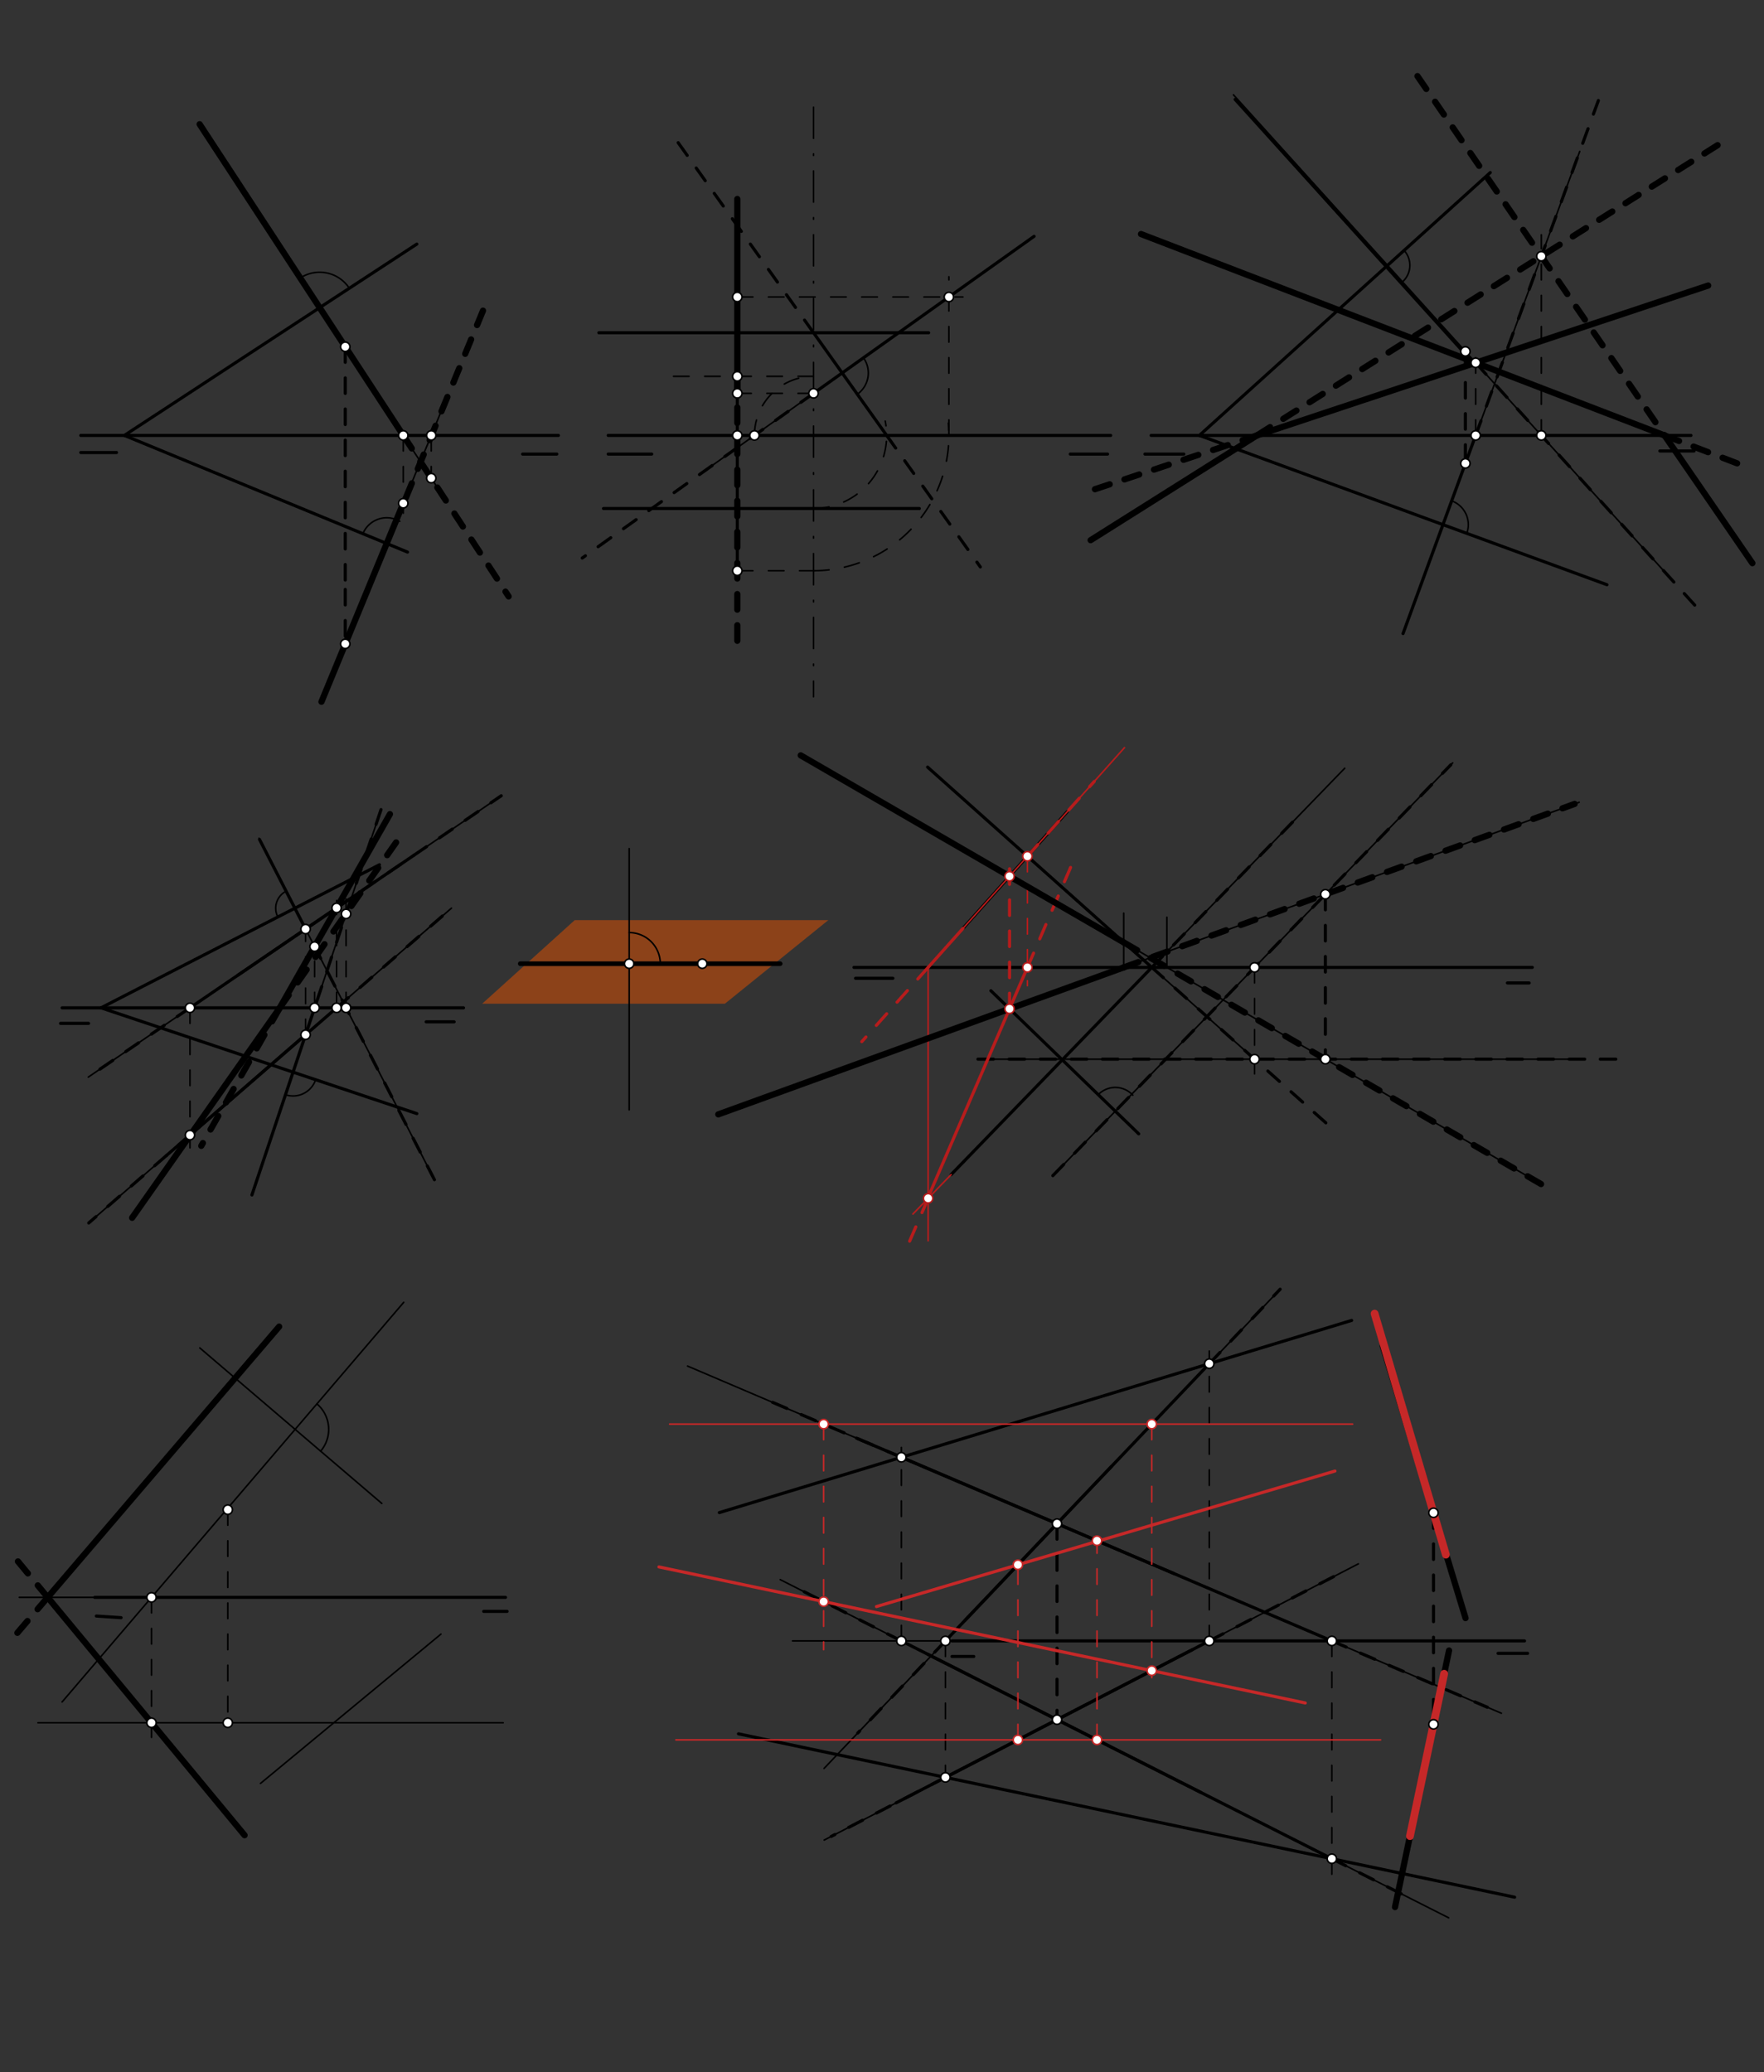 <svg xmlns="http://www.w3.org/2000/svg" class="svg--1it" height="100%" preserveAspectRatio="xMidYMid meet" viewBox="0 0 1133.858 1332.283" width="100%"><rect x="0" y="0" width="1133.858" height="1332.283" fill="#333333" stroke="none"/><defs><marker id="marker-arrow" markerHeight="16" markerUnits="userSpaceOnUse" markerWidth="24" orient="auto-start-reverse" refX="24" refY="4" viewBox="0 0 24 8"><path d="M 0 0 L 24 4 L 0 8 z" stroke="inherit"></path></marker></defs><g class="aux-layer--1FB"></g><g class="main-layer--3Vd"><g class="element--2qn"><g fill="#E65100" opacity="0.5"><path d="M 369.422 591.547 L 309.945 645.268 L 465.945 645.268 L 532.422 591.547 L 369.422 591.547 Z" stroke="none"></path></g></g><g class="element--2qn"><line stroke="#000000" stroke-dasharray="none" stroke-linecap="round" stroke-width="2" x1="51.922" x2="74.922" y1="290.922" y2="290.922"></line></g><g class="element--2qn"><line stroke="#000000" stroke-dasharray="none" stroke-linecap="round" stroke-width="2" x1="335.922" x2="357.922" y1="291.922" y2="291.922"></line></g><g class="element--2qn"><line stroke="#000000" stroke-dasharray="none" stroke-linecap="round" stroke-width="2" x1="390.922" x2="418.922" y1="291.922" y2="291.922"></line></g><g class="element--2qn"><line stroke="#000000" stroke-dasharray="none" stroke-linecap="round" stroke-width="2" x1="687.922" x2="711.922" y1="291.922" y2="291.922"></line></g><g class="element--2qn"><line stroke="#000000" stroke-dasharray="none" stroke-linecap="round" stroke-width="2" x1="735.922" x2="760.922" y1="291.922" y2="291.922"></line></g><g class="element--2qn"><line stroke="#000000" stroke-dasharray="none" stroke-linecap="round" stroke-width="2" x1="1066.922" x2="1088.922" y1="289.922" y2="289.922"></line></g><g class="element--2qn"><line stroke="#000000" stroke-dasharray="none" stroke-linecap="round" stroke-width="2" x1="51.922" x2="358.922" y1="279.922" y2="279.922"></line></g><g class="element--2qn"><line stroke="#000000" stroke-dasharray="none" stroke-linecap="round" stroke-width="2" x1="390.922" x2="713.922" y1="279.922" y2="279.922"></line></g><g class="element--2qn"><line stroke="#000000" stroke-dasharray="none" stroke-linecap="round" stroke-width="2" x1="739.922" x2="1086.922" y1="279.922" y2="279.922"></line></g><g class="element--2qn"><line stroke="#000000" stroke-dasharray="none" stroke-linecap="round" stroke-width="2" x1="38.922" x2="56.922" y1="657.922" y2="657.922"></line></g><g class="element--2qn"><line stroke="#000000" stroke-dasharray="none" stroke-linecap="round" stroke-width="2" x1="273.922" x2="291.922" y1="656.922" y2="656.922"></line></g><g class="element--2qn"><line stroke="#000000" stroke-dasharray="none" stroke-linecap="round" stroke-width="2" x1="549.922" x2="573.922" y1="628.922" y2="628.922"></line></g><g class="element--2qn"><line stroke="#000000" stroke-dasharray="none" stroke-linecap="round" stroke-width="2" x1="982.922" x2="968.922" y1="631.922" y2="631.922"></line></g><g class="element--2qn"><line stroke="#000000" stroke-dasharray="none" stroke-linecap="round" stroke-width="2" x1="39.922" x2="297.922" y1="647.922" y2="647.922"></line></g><g class="element--2qn"><line stroke="#000000" stroke-dasharray="none" stroke-linecap="round" stroke-width="2" x1="548.922" x2="984.922" y1="621.922" y2="621.922"></line></g><g class="element--2qn"><line stroke="#000000" stroke-dasharray="none" stroke-linecap="round" stroke-width="2" x1="60.922" x2="324.922" y1="1026.922" y2="1026.922"></line></g><g class="element--2qn"><line stroke="#000000" stroke-dasharray="none" stroke-linecap="round" stroke-width="2" x1="61.922" x2="77.851" y1="1038.922" y2="1039.984"></line></g><g class="element--2qn"><line stroke="#000000" stroke-dasharray="none" stroke-linecap="round" stroke-width="2" x1="310.922" x2="325.922" y1="1035.922" y2="1035.922"></line></g><g class="element--2qn"><line stroke="#000000" stroke-dasharray="none" stroke-linecap="round" stroke-width="2" x1="611.922" x2="979.922" y1="1054.922" y2="1054.922"></line></g><g class="element--2qn"><line stroke="#000000" stroke-dasharray="none" stroke-linecap="round" stroke-width="2" x1="611.922" x2="625.922" y1="1064.922" y2="1064.922"></line></g><g class="element--2qn"><line stroke="#000000" stroke-dasharray="none" stroke-linecap="round" stroke-width="2" x1="962.922" x2="981.922" y1="1062.922" y2="1062.922"></line></g><g class="element--2qn"><line stroke="#000000" stroke-dasharray="none" stroke-linecap="round" stroke-width="2" x1="79.922" x2="267.922" y1="279.922" y2="156.922"></line></g><g class="element--2qn"><line stroke="#000000" stroke-dasharray="none" stroke-linecap="round" stroke-width="2" x1="79.922" x2="261.922" y1="279.922" y2="354.922"></line></g><g class="element--2qn"><line stroke="#000000" stroke-dasharray="10" stroke-linecap="round" stroke-width="2" x1="221.922" x2="221.922" y1="222.922" y2="378.922"></line></g><g class="element--2qn"><line stroke="#000000" stroke-dasharray="10" stroke-linecap="round" stroke-width="2" x1="221.922" x2="221.922" y1="378.922" y2="413.922"></line></g><g class="element--2qn"><line stroke="#000000" stroke-dasharray="none" stroke-linecap="round" stroke-width="2" x1="384.922" x2="596.922" y1="213.922" y2="213.922"></line></g><g class="element--2qn"><line stroke="#000000" stroke-dasharray="none" stroke-linecap="round" stroke-width="2" x1="387.922" x2="590.922" y1="326.922" y2="326.922"></line></g><g class="element--2qn"><line stroke="#000000" stroke-dasharray="10" stroke-linecap="round" stroke-width="2" x1="473.922" x2="473.922" y1="190.922" y2="366.922"></line></g><g class="element--2qn"><line stroke="#000000" stroke-dasharray="none" stroke-linecap="round" stroke-width="2" x1="770.922" x2="957.922" y1="279.922" y2="110.922"></line></g><g class="element--2qn"><line stroke="#000000" stroke-dasharray="none" stroke-linecap="round" stroke-width="2" x1="770.922" x2="1032.922" y1="279.922" y2="375.922"></line></g><g class="element--2qn"><line stroke="#000000" stroke-dasharray="10" stroke-linecap="round" stroke-width="2" x1="941.922" x2="941.922" y1="225.922" y2="297.922"></line></g><g class="element--2qn"><line stroke="#000000" stroke-dasharray="none" stroke-linecap="round" stroke-width="2" x1="64.922" x2="243.922" y1="647.922" y2="555.922"></line></g><g class="element--2qn"><line stroke="#000000" stroke-dasharray="none" stroke-linecap="round" stroke-width="2" x1="64.922" x2="267.922" y1="647.922" y2="715.922"></line></g><g class="element--2qn"><line stroke="#000000" stroke-dasharray="none" stroke-linecap="round" stroke-width="2" x1="152.922" x2="265.922" y1="626.922" y2="549.922"></line></g><g class="element--2qn"><line stroke="#000000" stroke-dasharray="none" stroke-linecap="round" stroke-width="2" x1="197.922" x2="106.922" y1="663.922" y2="742.922"></line></g><g class="element--2qn"><line stroke="#000000" stroke-dasharray="none" stroke-linecap="round" stroke-width="2" x1="618.922" x2="685.922" y1="596.922" y2="521.922"></line></g><g class="element--2qn"><line stroke="#000000" stroke-dasharray="none" stroke-linecap="round" stroke-width="2" x1="636.922" x2="731.922" y1="636.922" y2="728.922"></line></g><g class="element--2qn"><line stroke="#000000" stroke-dasharray="10" stroke-linecap="round" stroke-width="2" x1="851.922" x2="851.922" y1="574.922" y2="680.922"></line></g><g class="element--2qn"><line stroke="#000000" stroke-dasharray="10" stroke-linecap="round" stroke-width="1" x1="146.422" x2="146.422" y1="970.547" y2="1107.547"></line></g><g class="element--2qn"><line stroke="#000000" stroke-dasharray="none" stroke-linecap="round" stroke-width="1" x1="128.422" x2="245.422" y1="866.547" y2="966.547"></line></g><g class="element--2qn"><line stroke="#000000" stroke-dasharray="none" stroke-linecap="round" stroke-width="1" x1="167.422" x2="283.422" y1="1146.547" y2="1050.547"></line></g><g class="element--2qn"><line stroke="#000000" stroke-dasharray="10" stroke-linecap="round" stroke-width="2" x1="679.422" x2="679.422" y1="979.547" y2="1105.547"></line></g><g class="element--2qn"><line stroke="#000000" stroke-dasharray="none" stroke-linecap="round" stroke-width="2" x1="596.422" x2="771.63" y1="1063.547" y2="1152.207"></line></g><g class="element--2qn"><line stroke="#000000" stroke-dasharray="none" stroke-linecap="round" stroke-width="2" x1="766.422" x2="576.018" y1="1060.547" y2="1159.032"></line></g><g class="element--2qn"><line stroke="#000000" stroke-dasharray="none" stroke-linecap="round" stroke-width="2" x1="620.422" x2="714.532" y1="1041.547" y2="942.652"></line></g><g class="element--2qn"><line stroke="#000000" stroke-dasharray="none" stroke-linecap="round" stroke-width="2" x1="754.422" x2="550.504" y1="1011.547" y2="924.542"></line></g><g class="element--2qn"><line stroke="#000000" stroke-dasharray="10" stroke-linecap="round" stroke-width="2" x1="921.422" x2="921.422" y1="972.547" y2="1108.547"></line></g><g class="element--2qn"><line stroke="#000000" stroke-dasharray="none" stroke-linecap="round" stroke-width="1" x1="128.316" x2="281.067" y1="79.85" y2="313.322"></line></g><g class="element--2qn"><path d="M 224.525 185.315 A 22.768 22.768 0 0 0 193.008 178.728" fill="none" stroke="#000000" stroke-dasharray="none" stroke-linecap="round" stroke-width="1"></path></g><g class="element--2qn"><line stroke="#000000" stroke-dasharray="none" stroke-linecap="round" stroke-width="1" x1="284.723" x2="218.692" y1="261.658" y2="421.893"></line></g><g class="element--2qn"><path d="M 233.257 343.109 A 16.551 16.551 0 0 1 256.962 335.156" fill="none" stroke="#000000" stroke-dasharray="none" stroke-linecap="round" stroke-width="1"></path></g><g class="element--2qn"><line stroke="#000000" stroke-dasharray="10" stroke-linecap="round" stroke-width="1" x1="277.197" x2="277.197" y1="279.922" y2="313.322"></line></g><g class="element--2qn"><line stroke="#000000" stroke-dasharray="10" stroke-linecap="round" stroke-width="1" x1="259.214" x2="259.214" y1="279.922" y2="335.156"></line></g><g class="element--2qn"><line stroke="#000000" stroke-dasharray="none" stroke-linecap="round" stroke-width="4" x1="128.316" x2="258.137" y1="79.85" y2="278.276"></line></g><g class="element--2qn"><line stroke="#000000" stroke-dasharray="none" stroke-linecap="round" stroke-width="4" x1="259.214" x2="206.634" y1="323.559" y2="451.155"></line></g><g class="element--2qn"><line stroke="#000000" stroke-dasharray="10" stroke-linecap="round" stroke-width="4" x1="260.922" x2="313.419" y1="319.922" y2="192.528"></line></g><g class="element--2qn"><line stroke="#000000" stroke-dasharray="10" stroke-linecap="round" stroke-width="4" x1="259.214" x2="326.93" y1="279.922" y2="383.422"></line></g><g class="element--2qn"><line stroke="#000000" stroke-dasharray="20, 10, 1, 10" stroke-linecap="round" stroke-width="1" x1="522.922" x2="522.922" y1="68.922" y2="447.922"></line></g><g class="element--2qn"><line stroke="#000000" stroke-dasharray="10" stroke-linecap="round" stroke-width="1" x1="473.922" x2="530.922" y1="366.922" y2="366.922"></line></g><g class="element--2qn"><path d="M 522.922 366.922 A 87 87 0 0 0 609.565 272.045" fill="none" stroke="#000000" stroke-dasharray="10" stroke-linecap="round" stroke-width="1"></path></g><g class="element--2qn"><line stroke="#000000" stroke-dasharray="10" stroke-linecap="round" stroke-width="1" x1="609.922" x2="609.922" y1="279.922" y2="177.922"></line></g><g class="element--2qn"><line stroke="#000000" stroke-dasharray="10" stroke-linecap="round" stroke-width="1" x1="473.922" x2="618.922" y1="190.922" y2="190.922"></line></g><g class="element--2qn"><path d="M 522.922 326.922 A 47 47 0 0 0 569.009 270.704" fill="none" stroke="#000000" stroke-dasharray="10" stroke-linecap="round" stroke-width="1"></path></g><g class="element--2qn"><line stroke="#000000" stroke-dasharray="none" stroke-linecap="round" stroke-width="2" x1="522.922" x2="569.922" y1="213.922" y2="279.922"></line></g><g class="element--2qn"><line stroke="#000000" stroke-dasharray="10" stroke-linecap="round" stroke-width="2" x1="569.922" x2="630.138" y1="279.922" y2="364.48"></line></g><g class="element--2qn"><line stroke="#000000" stroke-dasharray="10" stroke-linecap="round" stroke-width="2" x1="522.922" x2="434.893" y1="213.922" y2="90.306"></line></g><g class="element--2qn"><line stroke="#000000" stroke-dasharray="none" stroke-linecap="round" stroke-width="1" x1="659.555" x2="450.476" y1="155.577" y2="304.466"></line></g><g class="element--2qn"><path d="M 555.016 230.022 A 16.804 16.804 0 0 1 551.075 253.457" fill="none" stroke="#000000" stroke-dasharray="none" stroke-linecap="round" stroke-width="1"></path></g><g class="element--2qn"><line stroke="#000000" stroke-dasharray="none" stroke-linecap="round" stroke-width="2" x1="522.922" x2="664.672" y1="252.876" y2="151.933"></line></g><g class="element--2qn"><line stroke="#000000" stroke-dasharray="10" stroke-linecap="round" stroke-width="2" x1="522.922" x2="374.242" y1="252.876" y2="358.754"></line></g><g class="element--2qn"><line stroke="#000000" stroke-dasharray="10" stroke-linecap="round" stroke-width="1" x1="522.922" x2="464.922" y1="252.876" y2="252.876"></line></g><g class="element--2qn"><path d="M 484.943 279.922 A 37.979 37.979 0 0 1 522.922 241.943" fill="none" stroke="#000000" stroke-dasharray="10" stroke-linecap="round" stroke-width="1"></path></g><g class="element--2qn"><line stroke="#000000" stroke-dasharray="10" stroke-linecap="round" stroke-width="1" x1="522.922" x2="427.922" y1="241.943" y2="241.943"></line></g><g class="element--2qn"><line stroke="#000000" stroke-dasharray="none" stroke-linecap="round" stroke-width="4" x1="473.922" x2="473.922" y1="252.876" y2="127.922"></line></g><g class="element--2qn"><line stroke="#000000" stroke-dasharray="10" stroke-linecap="round" stroke-width="4" x1="473.922" x2="473.922" y1="241.943" y2="413.922"></line></g><g class="element--2qn"><line stroke="#000000" stroke-dasharray="none" stroke-linecap="round" stroke-width="1" x1="1075.739" x2="792.838" y1="373.991" y2="60.96"></line></g><g class="element--2qn"><path d="M 901.506 181.201 A 14.315 14.315 0 0 0 902.528 160.983" fill="none" stroke="#000000" stroke-dasharray="none" stroke-linecap="round" stroke-width="1"></path></g><g class="element--2qn"><line stroke="#000000" stroke-dasharray="none" stroke-linecap="round" stroke-width="1" x1="1015.415" x2="901.835" y1="97.347" y2="407.325"></line></g><g class="element--2qn"><path d="M 933.104 321.988 A 16.299 16.299 0 0 1 942.8 342.9" fill="none" stroke="#000000" stroke-dasharray="none" stroke-linecap="round" stroke-width="1"></path></g><g class="element--2qn"><line stroke="#000000" stroke-dasharray="10" stroke-linecap="round" stroke-width="1" x1="990.724" x2="990.724" y1="279.922" y2="150.922"></line></g><g class="element--2qn"><line stroke="#000000" stroke-dasharray="10" stroke-linecap="round" stroke-width="1" x1="948.517" x2="948.517" y1="279.922" y2="229.922"></line></g><g class="element--2qn"><line stroke="#000000" stroke-dasharray="none" stroke-linecap="round" stroke-width="2" x1="793.922" x2="947.64" y1="63.922" y2="234.012"></line></g><g class="element--2qn"><line stroke="#000000" stroke-dasharray="none" stroke-linecap="round" stroke-width="2" x1="901.835" x2="948.517" y1="407.325" y2="279.922"></line></g><g class="element--2qn"><line stroke="#000000" stroke-dasharray="10" stroke-linecap="round" stroke-width="2" x1="948.517" x2="1095.32" y1="233.22" y2="395.658"></line></g><g class="element--2qn"><line stroke="#000000" stroke-dasharray="10" stroke-linecap="round" stroke-width="2" x1="948.517" x2="1027.4" y1="279.922" y2="64.639"></line></g><g class="element--2qn"><line stroke="#000000" stroke-dasharray="none" stroke-linecap="round" stroke-width="4" x1="1069.922" x2="733.405" y1="279.922" y2="150.47"></line></g><g class="element--2qn"><line stroke="#000000" stroke-dasharray="10" stroke-linecap="round" stroke-width="4" x1="1069.922" x2="1120.045" y1="279.922" y2="299.203"></line></g><g class="element--2qn"><line stroke="#000000" stroke-dasharray="10" stroke-linecap="round" stroke-width="4" x1="911.105" x2="1069.922" y1="48.931" y2="279.922"></line></g><g class="element--2qn"><line stroke="#000000" stroke-dasharray="none" stroke-linecap="round" stroke-width="4" x1="1069.922" x2="1126.382" y1="279.922" y2="362.041"></line></g><g class="element--2qn"><line stroke="#000000" stroke-dasharray="none" stroke-linecap="round" stroke-width="4" x1="1097.992" x2="808.191" y1="183.568" y2="279.832"></line></g><g class="element--2qn"><line stroke="#000000" stroke-dasharray="10" stroke-linecap="round" stroke-width="4" x1="808.191" x2="696.008" y1="279.832" y2="317.097"></line></g><g class="element--2qn"><line stroke="#000000" stroke-dasharray="10" stroke-linecap="round" stroke-width="4" x1="807.922" x2="1108.62" y1="279.922" y2="90.443"></line></g><g class="element--2qn"><line stroke="#000000" stroke-dasharray="none" stroke-linecap="round" stroke-width="4" x1="807.922" x2="701.035" y1="279.922" y2="347.275"></line></g><g class="element--2qn"><line stroke="#000000" stroke-dasharray="none" stroke-linecap="round" stroke-width="1" x1="56.747" x2="320.675" y1="692.457" y2="512.612"></line></g><g class="element--2qn"><line stroke="#000000" stroke-dasharray="none" stroke-linecap="round" stroke-width="1" x1="290.169" x2="57.029" y1="583.839" y2="786.235"></line></g><g class="element--2qn"><line stroke="#000000" stroke-dasharray="10" stroke-linecap="round" stroke-width="1" x1="122.104" x2="122.104" y1="647.922" y2="741.922"></line></g><g class="element--2qn"><line stroke="#000000" stroke-dasharray="10" stroke-linecap="round" stroke-width="1" x1="216.352" x2="216.352" y1="647.922" y2="578.922"></line></g><g class="element--2qn"><line stroke="#000000" stroke-dasharray="none" stroke-linecap="round" stroke-width="2" x1="122.104" x2="216.352" y1="647.922" y2="583.699"></line></g><g class="element--2qn"><line stroke="#000000" stroke-dasharray="none" stroke-linecap="round" stroke-width="2" x1="122.104" x2="216.352" y1="729.742" y2="647.922"></line></g><g class="element--2qn"><line stroke="#000000" stroke-dasharray="10" stroke-linecap="round" stroke-width="2" x1="216.352" x2="290.169" y1="647.922" y2="583.839"></line></g><g class="element--2qn"><line stroke="#000000" stroke-dasharray="10" stroke-linecap="round" stroke-width="2" x1="122.104" x2="57.029" y1="729.742" y2="786.235"></line></g><g class="element--2qn"><line stroke="#000000" stroke-dasharray="10" stroke-linecap="round" stroke-width="2" x1="122.104" x2="56.747" y1="647.922" y2="692.457"></line></g><g class="element--2qn"><line stroke="#000000" stroke-dasharray="10" stroke-linecap="round" stroke-width="2" x1="216.352" x2="322.198" y1="583.699" y2="511.574"></line></g><g class="element--2qn"><line stroke="#000000" stroke-dasharray="10" stroke-linecap="round" stroke-width="1" x1="196.419" x2="196.419" y1="665.226" y2="596.217"></line></g><g class="element--2qn"><line stroke="#000000" stroke-dasharray="none" stroke-linecap="round" stroke-width="1" x1="166.437" x2="279.252" y1="538.947" y2="758.445"></line></g><g class="element--2qn"><path d="M 183.904 572.931 A 12.308 12.308 0 0 0 178.584 589.504" fill="none" stroke="#000000" stroke-dasharray="none" stroke-linecap="round" stroke-width="1"></path></g><g class="element--2qn"><line stroke="#000000" stroke-dasharray="none" stroke-linecap="round" stroke-width="1" x1="161.916" x2="244.909" y1="768.23" y2="520.469"></line></g><g class="element--2qn"><path d="M 183.504 703.782 A 15.302 15.302 0 0 0 202.874 694.133" fill="none" stroke="#000000" stroke-dasharray="none" stroke-linecap="round" stroke-width="1"></path></g><g class="element--2qn"><line stroke="#000000" stroke-dasharray="10" stroke-linecap="round" stroke-width="1" x1="202.216" x2="202.216" y1="647.922" y2="605.922"></line></g><g class="element--2qn"><line stroke="#000000" stroke-dasharray="10" stroke-linecap="round" stroke-width="1" x1="222.447" x2="222.447" y1="647.922" y2="577.922"></line></g><g class="element--2qn"><line stroke="#000000" stroke-dasharray="none" stroke-linecap="round" stroke-width="2" x1="196.419" x2="166.821" y1="597.282" y2="539.694"></line></g><g class="element--2qn"><line stroke="#000000" stroke-dasharray="none" stroke-linecap="round" stroke-width="2" x1="161.916" x2="203.642" y1="768.23" y2="643.664"></line></g><g class="element--2qn"><line stroke="#000000" stroke-dasharray="10" stroke-linecap="round" stroke-width="2" x1="244.909" x2="203.895" y1="520.469" y2="642.908"></line></g><g class="element--2qn"><line stroke="#000000" stroke-dasharray="10" stroke-linecap="round" stroke-width="2" x1="279.252" x2="198.271" y1="758.445" y2="600.884"></line></g><g class="element--2qn"><line stroke="#000000" stroke-dasharray="none" stroke-linecap="round" stroke-width="4" x1="250.647" x2="179.78" y1="523.388" y2="648.017"></line></g><g class="element--2qn"><line stroke="#000000" stroke-dasharray="10" stroke-linecap="round" stroke-width="4" x1="179.834" x2="129.377" y1="647.922" y2="736.656"></line></g><g class="element--2qn"><line stroke="#000000" stroke-dasharray="none" stroke-linecap="round" stroke-width="4" x1="179.834" x2="84.921" y1="647.922" y2="782.905"></line></g><g class="element--2qn"><line stroke="#000000" stroke-dasharray="10" stroke-linecap="round" stroke-width="4" x1="179.834" x2="259.547" y1="647.922" y2="534.556"></line></g><g class="element--2qn"><line stroke="#000000" stroke-dasharray="none" stroke-linecap="round" stroke-width="1" x1="404.422" x2="404.422" y1="545.547" y2="713.547"></line></g><g class="element--2qn"><line stroke="#000000" stroke-dasharray="none" stroke-linecap="round" stroke-width="1" x1="334.422" x2="502.422" y1="619.547" y2="619.547"></line></g><g class="element--2qn"><line stroke="#000000" stroke-dasharray="none" stroke-linecap="round" stroke-width="3" x1="334.422" x2="501.422" y1="619.547" y2="619.547"></line></g><g class="element--2qn"><path d="M 404.422 599.547 A 20 20 0 0 1 424.422 619.547" fill="none" stroke="#000000" stroke-dasharray="none" stroke-linecap="round" stroke-width="1"></path></g><g class="element--2qn"><line stroke="#000000" stroke-dasharray="none" stroke-linecap="round" stroke-width="1" x1="933.74" x2="676.749" y1="490.436" y2="755.807"></line></g><g class="element--2qn"><path d="M 705.924 703.745 A 15.26 15.26 0 0 1 728.168 704.085" fill="none" stroke="#000000" stroke-dasharray="none" stroke-linecap="round" stroke-width="1"></path></g><g class="element--2qn"><line stroke="#000000" stroke-dasharray="none" stroke-linecap="round" stroke-width="1" x1="1007.927" x2="628.594" y1="680.922" y2="680.922"></line></g><g class="element--2qn"><line stroke="#000000" stroke-dasharray="10" stroke-linecap="round" stroke-width="1" x1="806.406" x2="806.406" y1="621.922" y2="690.365"></line></g><g class="element--2qn"><line stroke="#000000" stroke-dasharray="10" stroke-linecap="round" stroke-width="2" x1="676.749" x2="932.551" y1="755.807" y2="491.664"></line></g><g class="element--2qn"><line stroke="#000000" stroke-dasharray="10" stroke-linecap="round" stroke-width="2" x1="628.594" x2="1044.594" y1="680.922" y2="680.922"></line></g><g class="element--2qn"><line stroke="#000000" stroke-dasharray="none" stroke-linecap="round" stroke-width="1" x1="806.406" x2="596.504" y1="680.922" y2="493.41"></line></g><g class="element--2qn"><line stroke="#000000" stroke-dasharray="none" stroke-linecap="round" stroke-width="1" x1="625.396" x2="864.364" y1="740.636" y2="493.876"></line></g><g class="element--2qn"><line stroke="#000000" stroke-dasharray="none" stroke-linecap="round" stroke-width="2" x1="740.361" x2="596.242" y1="621.922" y2="493.176"></line></g><g class="element--2qn"><line stroke="#000000" stroke-dasharray="none" stroke-linecap="round" stroke-width="2" x1="740.361" x2="611.319" y1="621.922" y2="755.172"></line></g><g class="element--2qn"><line stroke="#000000" stroke-dasharray="10" stroke-linecap="round" stroke-width="2" x1="740.361" x2="853.628" y1="621.922" y2="723.107"></line></g><g class="element--2qn"><line stroke="#000000" stroke-dasharray="10" stroke-linecap="round" stroke-width="2" x1="740.361" x2="834.022" y1="621.922" y2="525.207"></line></g><g class="element--2qn"><line stroke="#B71C1C" stroke-dasharray="none" stroke-linecap="round" stroke-width="1" x1="722.801" x2="590.268" y1="480.639" y2="628.998"></line></g><g class="element--2qn"><line stroke="#B71C1C" stroke-dasharray="none" stroke-linecap="round" stroke-width="1" x1="596.589" x2="596.589" y1="621.922" y2="797.698"></line></g><g class="element--2qn"><line stroke="#B71C1C" stroke-dasharray="none" stroke-linecap="round" stroke-width="1" x1="611.319" x2="586.784" y1="755.172" y2="780.507"></line></g><g class="element--2qn"><line stroke="#B71C1C" stroke-dasharray="10" stroke-linecap="round" stroke-width="1" x1="660.401" x2="660.401" y1="550.49" y2="633.698"></line></g><g class="element--2qn"><line stroke="#B71C1C" stroke-dasharray="none" stroke-linecap="round" stroke-width="1" x1="660.401" x2="596.594" y1="621.922" y2="769.698"></line></g><g class="element--2qn"><line stroke="#B71C1C" stroke-dasharray="none" stroke-linecap="round" stroke-width="2" x1="596.589" x2="618.952" y1="621.922" y2="596.889"></line></g><g class="element--2qn"><line stroke="#B71C1C" stroke-dasharray="none" stroke-linecap="round" stroke-width="2" x1="660.401" x2="596.351" y1="621.922" y2="770.26"></line></g><g class="element--2qn"><line stroke="#B71C1C" stroke-dasharray="10" stroke-linecap="round" stroke-width="2" x1="660.401" x2="703.387" y1="550.49" y2="502.371"></line></g><g class="element--2qn"><line stroke="#B71C1C" stroke-dasharray="10" stroke-linecap="round" stroke-width="2" x1="596.589" x2="553.939" y1="621.922" y2="669.664"></line></g><g class="element--2qn"><line stroke="#B71C1C" stroke-dasharray="10" stroke-linecap="round" stroke-width="2" x1="660.401" x2="688.711" y1="621.922" y2="556.355"></line></g><g class="element--2qn"><line stroke="#B71C1C" stroke-dasharray="10" stroke-linecap="round" stroke-width="2" x1="596.589" x2="584.129" y1="770.383" y2="799.239"></line></g><g class="element--2qn"><line stroke="#B71C1C" stroke-dasharray="10" stroke-linecap="round" stroke-width="2" x1="648.911" x2="648.911" y1="648.532" y2="554.818"></line></g><g class="element--2qn"><line stroke="#000000" stroke-dasharray="none" stroke-linecap="round" stroke-width="1" x1="518.578" x2="981.052" y1="487.872" y2="755.705"></line></g><g class="element--2qn"><line stroke="#000000" stroke-dasharray="none" stroke-linecap="round" stroke-width="1" x1="1015.057" x2="474.024" y1="515.77" y2="711.945"></line></g><g class="element--2qn"><line stroke="#000000" stroke-dasharray="none" stroke-linecap="round" stroke-width="1" x1="722.3" x2="722.3" y1="621.922" y2="587.031"></line></g><g class="element--2qn"><line stroke="#000000" stroke-dasharray="none" stroke-linecap="round" stroke-width="1" x1="750.045" x2="750.045" y1="621.922" y2="589.698"></line></g><g class="element--2qn"><line stroke="#000000" stroke-dasharray="none" stroke-linecap="round" stroke-width="4" x1="722.3" x2="514.683" y1="605.854" y2="485.617"></line></g><g class="element--2qn"><line stroke="#000000" stroke-dasharray="none" stroke-linecap="round" stroke-width="4" x1="722.3" x2="461.703" y1="621.922" y2="716.413"></line></g><g class="element--2qn"><line stroke="#000000" stroke-dasharray="10" stroke-linecap="round" stroke-width="4" x1="722.3" x2="1012.148" y1="621.922" y2="516.825"></line></g><g class="element--2qn"><line stroke="#000000" stroke-dasharray="10" stroke-linecap="round" stroke-width="4" x1="722.3" x2="995.629" y1="605.854" y2="764.147"></line></g><g class="element--2qn"><line stroke="#000000" stroke-dasharray="none" stroke-linecap="round" stroke-width="1" x1="259.508" x2="39.921" y1="837.236" y2="1094.153"></line></g><g class="element--2qn"><path d="M 206.093 932.932 A 21.571 21.571 0 0 0 203.71 902.52" fill="none" stroke="#000000" stroke-dasharray="none" stroke-linecap="round" stroke-width="1"></path></g><g class="element--2qn"><line stroke="#000000" stroke-dasharray="none" stroke-linecap="round" stroke-width="1" x1="24.422" x2="323.422" y1="1107.547" y2="1107.547"></line></g><g class="element--2qn"><line stroke="#000000" stroke-dasharray="10" stroke-linecap="round" stroke-width="1" x1="97.383" x2="97.383" y1="1026.922" y2="1117.547"></line></g><g class="element--2qn"><line stroke="#000000" stroke-dasharray="none" stroke-linecap="round" stroke-width="4" x1="29.718" x2="157.204" y1="1025.785" y2="1179.83"></line></g><g class="element--2qn"><line stroke="#000000" stroke-dasharray="none" stroke-linecap="round" stroke-width="1" x1="60.922" x2="12.422" y1="1026.922" y2="1026.922"></line></g><g class="element--2qn"><line stroke="#000000" stroke-dasharray="10" stroke-linecap="round" stroke-width="4" x1="30.659" x2="10.257" y1="1026.922" y2="1002.269"></line></g><g class="element--2qn"><line stroke="#000000" stroke-dasharray="none" stroke-linecap="round" stroke-width="4" x1="30.659" x2="179.421" y1="1026.922" y2="852.871"></line></g><g class="element--2qn"><line stroke="#000000" stroke-dasharray="10" stroke-linecap="round" stroke-width="4" x1="30.659" x2="8.751" y1="1026.922" y2="1052.555"></line></g><g class="element--2qn"><line stroke="#000000" stroke-dasharray="none" stroke-linecap="round" stroke-width="1" x1="441.958" x2="965.074" y1="878.229" y2="1101.425"></line></g><g class="element--2qn"><line stroke="#000000" stroke-dasharray="none" stroke-linecap="round" stroke-width="1" x1="501.489" x2="931.204" y1="1015.509" y2="1232.954"></line></g><g class="element--2qn"><line stroke="#000000" stroke-dasharray="none" stroke-linecap="round" stroke-width="1" x1="611.922" x2="509.422" y1="1054.922" y2="1054.922"></line></g><g class="element--2qn"><line stroke="#000000" stroke-dasharray="10" stroke-linecap="round" stroke-width="1" x1="579.377" x2="579.377" y1="1054.922" y2="930.547"></line></g><g class="element--2qn"><line stroke="#000000" stroke-dasharray="10" stroke-linecap="round" stroke-width="1" x1="856.082" x2="856.082" y1="1054.922" y2="1205.547"></line></g><g class="element--2qn"><line stroke="#000000" stroke-dasharray="none" stroke-linecap="round" stroke-width="2" x1="579.377" x2="856.082" y1="936.861" y2="1054.922"></line></g><g class="element--2qn"><line stroke="#000000" stroke-dasharray="none" stroke-linecap="round" stroke-width="2" x1="579.377" x2="856.082" y1="1054.922" y2="1194.941"></line></g><g class="element--2qn"><line stroke="#000000" stroke-dasharray="10" stroke-linecap="round" stroke-width="2" x1="579.377" x2="496.067" y1="936.861" y2="901.316"></line></g><g class="element--2qn"><line stroke="#000000" stroke-dasharray="10" stroke-linecap="round" stroke-width="2" x1="579.377" x2="514.63" y1="1054.922" y2="1022.158"></line></g><g class="element--2qn"><line stroke="#000000" stroke-dasharray="10" stroke-linecap="round" stroke-width="2" x1="856.082" x2="902.504" y1="1194.941" y2="1218.432"></line></g><g class="element--2qn"><line stroke="#000000" stroke-dasharray="10" stroke-linecap="round" stroke-width="2" x1="856.082" x2="956.095" y1="1054.922" y2="1097.594"></line></g><g class="element--2qn"><line stroke="#000000" stroke-dasharray="none" stroke-linecap="round" stroke-width="1" x1="529.77" x2="873.145" y1="1182.953" y2="1005.345"></line></g><g class="element--2qn"><line stroke="#000000" stroke-dasharray="none" stroke-linecap="round" stroke-width="1" x1="529.687" x2="821.304" y1="1136.896" y2="830.451"></line></g><g class="element--2qn"><line stroke="#000000" stroke-dasharray="10" stroke-linecap="round" stroke-width="1" x1="777.297" x2="777.297" y1="1054.922" y2="868.547"></line></g><g class="element--2qn"><line stroke="#000000" stroke-dasharray="10" stroke-linecap="round" stroke-width="1" x1="607.694" x2="607.694" y1="1054.922" y2="1145.547"></line></g><g class="element--2qn"><line stroke="#000000" stroke-dasharray="none" stroke-linecap="round" stroke-width="2" x1="777.297" x2="607.694" y1="876.695" y2="1054.922"></line></g><g class="element--2qn"><line stroke="#000000" stroke-dasharray="10" stroke-linecap="round" stroke-width="2" x1="777.297" x2="822.85" y1="876.695" y2="828.826"></line></g><g class="element--2qn"><line stroke="#000000" stroke-dasharray="10" stroke-linecap="round" stroke-width="2" x1="607.694" x2="551.321" y1="1054.922" y2="1114.161"></line></g><g class="element--2qn"><line stroke="#000000" stroke-dasharray="none" stroke-linecap="round" stroke-width="2" x1="607.694" x2="776.27" y1="1142.647" y2="1055.453"></line></g><g class="element--2qn"><line stroke="#000000" stroke-dasharray="10" stroke-linecap="round" stroke-width="2" x1="607.694" x2="534.204" y1="1142.647" y2="1180.659"></line></g><g class="element--2qn"><line stroke="#000000" stroke-dasharray="10" stroke-linecap="round" stroke-width="2" x1="777.297" x2="863.569" y1="1054.922" y2="1010.298"></line></g><g class="element--2qn"><line stroke="#000000" stroke-dasharray="none" stroke-linecap="round" stroke-width="2" x1="868.797" x2="462.356" y1="848.88" y2="972.435"></line></g><g class="element--2qn"><line stroke="#000000" stroke-dasharray="none" stroke-linecap="round" stroke-width="2" x1="973.567" x2="474.665" y1="1219.676" y2="1114.641"></line></g><g class="element--2qn"><line stroke="#000000" stroke-dasharray="none" stroke-linecap="round" stroke-width="4" x1="888.808" x2="942.003" y1="865.262" y2="1040.25"></line></g><g class="element--2qn"><line stroke="#000000" stroke-dasharray="none" stroke-linecap="round" stroke-width="4" x1="931.417" x2="896.689" y1="1061.072" y2="1226.024"></line></g><g class="element--2qn"><line stroke="#C62828" stroke-dasharray="none" stroke-linecap="round" stroke-width="1" x1="430.422" x2="869.422" y1="915.547" y2="915.547"></line></g><g class="element--2qn"><line stroke="#C62828" stroke-dasharray="10" stroke-linecap="round" stroke-width="1" x1="529.422" x2="529.422" y1="915.547" y2="1060.547"></line></g><g class="element--2qn"><line stroke="#C62828" stroke-dasharray="10" stroke-linecap="round" stroke-width="1" x1="740.325" x2="740.325" y1="915.547" y2="1078.547"></line></g><g class="element--2qn"><line stroke="#C62828" stroke-dasharray="none" stroke-linecap="round" stroke-width="2" x1="423.556" x2="838.996" y1="1007.355" y2="1094.819"></line></g><g class="element--2qn"><line stroke="#C62828" stroke-dasharray="none" stroke-linecap="round" stroke-width="1" x1="434.422" x2="887.422" y1="1118.547" y2="1118.547"></line></g><g class="element--2qn"><line stroke="#C62828" stroke-dasharray="10" stroke-linecap="round" stroke-width="1" x1="654.289" x2="654.289" y1="1118.547" y2="1003.547"></line></g><g class="element--2qn"><line stroke="#C62828" stroke-dasharray="10" stroke-linecap="round" stroke-width="1" x1="705.112" x2="705.112" y1="1118.547" y2="983.547"></line></g><g class="element--2qn"><line stroke="#C62828" stroke-dasharray="none" stroke-linecap="round" stroke-width="2" x1="563.377" x2="858.081" y1="1032.833" y2="945.714"></line></g><g class="element--2qn"><line stroke="#C62828" stroke-dasharray="none" stroke-linecap="round" stroke-width="5" x1="883.573" x2="929.379" y1="844.512" y2="999.465"></line></g><g class="element--2qn"><line stroke="#C62828" stroke-dasharray="none" stroke-linecap="round" stroke-width="5" x1="928.266" x2="906.292" y1="1076.04" y2="1180.414"></line></g><g class="element--2qn"><circle cx="221.922" cy="222.922" r="3" stroke="#000000" stroke-width="1" fill="#ffffff"></circle>}</g><g class="element--2qn"><circle cx="221.922" cy="413.922" r="3" stroke="#000000" stroke-width="1" fill="#ffffff"></circle>}</g><g class="element--2qn"><circle cx="473.922" cy="190.922" r="3" stroke="#000000" stroke-width="1" fill="#ffffff"></circle>}</g><g class="element--2qn"><circle cx="473.922" cy="366.922" r="3" stroke="#000000" stroke-width="1" fill="#ffffff"></circle>}</g><g class="element--2qn"><circle cx="941.922" cy="225.922" r="3" stroke="#000000" stroke-width="1" fill="#ffffff"></circle>}</g><g class="element--2qn"><circle cx="941.922" cy="297.922" r="3" stroke="#000000" stroke-width="1" fill="#ffffff"></circle>}</g><g class="element--2qn"><circle cx="851.922" cy="574.922" r="3" stroke="#000000" stroke-width="1" fill="#ffffff"></circle>}</g><g class="element--2qn"><circle cx="851.922" cy="680.922" r="3" stroke="#000000" stroke-width="1" fill="#ffffff"></circle>}</g><g class="element--2qn"><circle cx="146.422" cy="970.547" r="3" stroke="#000000" stroke-width="1" fill="#ffffff"></circle>}</g><g class="element--2qn"><circle cx="146.422" cy="1107.547" r="3" stroke="#000000" stroke-width="1" fill="#ffffff"></circle>}</g><g class="element--2qn"><circle cx="679.422" cy="979.547" r="3" stroke="#000000" stroke-width="1" fill="#ffffff"></circle>}</g><g class="element--2qn"><circle cx="679.422" cy="1105.547" r="3" stroke="#000000" stroke-width="1" fill="#ffffff"></circle>}</g><g class="element--2qn"><circle cx="921.422" cy="972.547" r="3" stroke="#000000" stroke-width="1" fill="#ffffff"></circle>}</g><g class="element--2qn"><circle cx="921.422" cy="1108.547" r="3" stroke="#000000" stroke-width="1" fill="#ffffff"></circle>}</g><g class="element--2qn"><circle cx="277.197" cy="279.922" r="3" stroke="#000000" stroke-width="1" fill="#ffffff"></circle>}</g><g class="element--2qn"><circle cx="277.197" cy="307.407" r="3" stroke="#000000" stroke-width="1" fill="#ffffff"></circle>}</g><g class="element--2qn"><circle cx="259.214" cy="279.922" r="3" stroke="#000000" stroke-width="1" fill="#ffffff"></circle>}</g><g class="element--2qn"><circle cx="259.214" cy="323.559" r="3" stroke="#000000" stroke-width="1" fill="#ffffff"></circle>}</g><g class="element--2qn"><circle cx="609.922" cy="190.922" r="3" stroke="#000000" stroke-width="1" fill="#ffffff"></circle>}</g><g class="element--2qn"><circle cx="522.922" cy="252.876" r="3" stroke="#000000" stroke-width="1" fill="#ffffff"></circle>}</g><g class="element--2qn"><circle cx="484.943" cy="279.922" r="3" stroke="#000000" stroke-width="1" fill="#ffffff"></circle>}</g><g class="element--2qn"><circle cx="473.922" cy="252.876" r="3" stroke="#000000" stroke-width="1" fill="#ffffff"></circle>}</g><g class="element--2qn"><circle cx="473.922" cy="279.922" r="3" stroke="#000000" stroke-width="1" fill="#ffffff"></circle>}</g><g class="element--2qn"><circle cx="473.922" cy="241.943" r="3" stroke="#000000" stroke-width="1" fill="#ffffff"></circle>}</g><g class="element--2qn"><circle cx="990.724" cy="279.922" r="3" stroke="#000000" stroke-width="1" fill="#ffffff"></circle>}</g><g class="element--2qn"><circle cx="990.724" cy="164.733" r="3" stroke="#000000" stroke-width="1" fill="#ffffff"></circle>}</g><g class="element--2qn"><circle cx="948.517" cy="279.922" r="3" stroke="#000000" stroke-width="1" fill="#ffffff"></circle>}</g><g class="element--2qn"><circle cx="948.517" cy="233.22" r="3" stroke="#000000" stroke-width="1" fill="#ffffff"></circle>}</g><g class="element--2qn"><circle cx="122.104" cy="647.922" r="3" stroke="#000000" stroke-width="1" fill="#ffffff"></circle>}</g><g class="element--2qn"><circle cx="122.104" cy="729.742" r="3" stroke="#000000" stroke-width="1" fill="#ffffff"></circle>}</g><g class="element--2qn"><circle cx="216.352" cy="647.922" r="3" stroke="#000000" stroke-width="1" fill="#ffffff"></circle>}</g><g class="element--2qn"><circle cx="216.352" cy="583.699" r="3" stroke="#000000" stroke-width="1" fill="#ffffff"></circle>}</g><g class="element--2qn"><circle cx="196.419" cy="665.226" r="3" stroke="#000000" stroke-width="1" fill="#ffffff"></circle>}</g><g class="element--2qn"><circle cx="196.419" cy="597.282" r="3" stroke="#000000" stroke-width="1" fill="#ffffff"></circle>}</g><g class="element--2qn"><circle cx="202.216" cy="647.922" r="3" stroke="#000000" stroke-width="1" fill="#ffffff"></circle>}</g><g class="element--2qn"><circle cx="202.216" cy="608.56" r="3" stroke="#000000" stroke-width="1" fill="#ffffff"></circle>}</g><g class="element--2qn"><circle cx="222.447" cy="647.922" r="3" stroke="#000000" stroke-width="1" fill="#ffffff"></circle>}</g><g class="element--2qn"><circle cx="222.447" cy="587.527" r="3" stroke="#000000" stroke-width="1" fill="#ffffff"></circle>}</g><g class="element--2qn"><circle cx="451.422" cy="619.547" r="3" stroke="#000000" stroke-width="1" fill="#ffffff"></circle>}</g><g class="element--2qn"><circle cx="404.422" cy="619.547" r="3" stroke="#000000" stroke-width="1" fill="#ffffff"></circle>}</g><g class="element--2qn"><circle cx="806.406" cy="621.922" r="3" stroke="#000000" stroke-width="1" fill="#ffffff"></circle>}</g><g class="element--2qn"><circle cx="806.406" cy="680.922" r="3" stroke="#000000" stroke-width="1" fill="#ffffff"></circle>}</g><g class="element--2qn"><circle cx="660.401" cy="550.49" r="3" stroke="#B71C1C" stroke-width="1" fill="#ffffff"></circle>}</g><g class="element--2qn"><circle cx="660.401" cy="621.922" r="3" stroke="#B71C1C" stroke-width="1" fill="#ffffff"></circle>}</g><g class="element--2qn"><circle cx="596.589" cy="770.383" r="3" stroke="#B71C1C" stroke-width="1" fill="#ffffff"></circle>}</g><g class="element--2qn"><circle cx="648.911" cy="648.532" r="3" stroke="#B71C1C" stroke-width="1" fill="#ffffff"></circle>}</g><g class="element--2qn"><circle cx="648.911" cy="563.352" r="3" stroke="#B71C1C" stroke-width="1" fill="#ffffff"></circle>}</g><g class="element--2qn"><circle cx="97.383" cy="1026.922" r="3" stroke="#000000" stroke-width="1" fill="#ffffff"></circle>}</g><g class="element--2qn"><circle cx="97.383" cy="1107.547" r="3" stroke="#000000" stroke-width="1" fill="#ffffff"></circle>}</g><g class="element--2qn"><circle cx="579.377" cy="1054.922" r="3" stroke="#000000" stroke-width="1" fill="#ffffff"></circle>}</g><g class="element--2qn"><circle cx="579.377" cy="936.861" r="3" stroke="#000000" stroke-width="1" fill="#ffffff"></circle>}</g><g class="element--2qn"><circle cx="856.082" cy="1054.922" r="3" stroke="#000000" stroke-width="1" fill="#ffffff"></circle>}</g><g class="element--2qn"><circle cx="856.082" cy="1194.941" r="3" stroke="#000000" stroke-width="1" fill="#ffffff"></circle>}</g><g class="element--2qn"><circle cx="777.297" cy="1054.922" r="3" stroke="#000000" stroke-width="1" fill="#ffffff"></circle>}</g><g class="element--2qn"><circle cx="777.297" cy="876.695" r="3" stroke="#000000" stroke-width="1" fill="#ffffff"></circle>}</g><g class="element--2qn"><circle cx="607.694" cy="1054.922" r="3" stroke="#000000" stroke-width="1" fill="#ffffff"></circle>}</g><g class="element--2qn"><circle cx="607.694" cy="1142.647" r="3" stroke="#000000" stroke-width="1" fill="#ffffff"></circle>}</g><g class="element--2qn"><circle cx="529.422" cy="915.547" r="3" stroke="#C62828" stroke-width="1" fill="#ffffff"></circle>}</g><g class="element--2qn"><circle cx="529.422" cy="1029.643" r="3" stroke="#C62828" stroke-width="1" fill="#ffffff"></circle>}</g><g class="element--2qn"><circle cx="740.325" cy="915.547" r="3" stroke="#C62828" stroke-width="1" fill="#ffffff"></circle>}</g><g class="element--2qn"><circle cx="740.325" cy="1074.045" r="3" stroke="#C62828" stroke-width="1" fill="#ffffff"></circle>}</g><g class="element--2qn"><circle cx="654.289" cy="1118.547" r="3" stroke="#C62828" stroke-width="1" fill="#ffffff"></circle>}</g><g class="element--2qn"><circle cx="654.289" cy="1005.958" r="3" stroke="#C62828" stroke-width="1" fill="#ffffff"></circle>}</g><g class="element--2qn"><circle cx="705.112" cy="1118.547" r="3" stroke="#C62828" stroke-width="1" fill="#ffffff"></circle>}</g><g class="element--2qn"><circle cx="705.112" cy="990.508" r="3" stroke="#C62828" stroke-width="1" fill="#ffffff"></circle>}</g></g><g class="snaps-layer--2PT"></g><g class="temp-layer--rAP"></g></svg>
